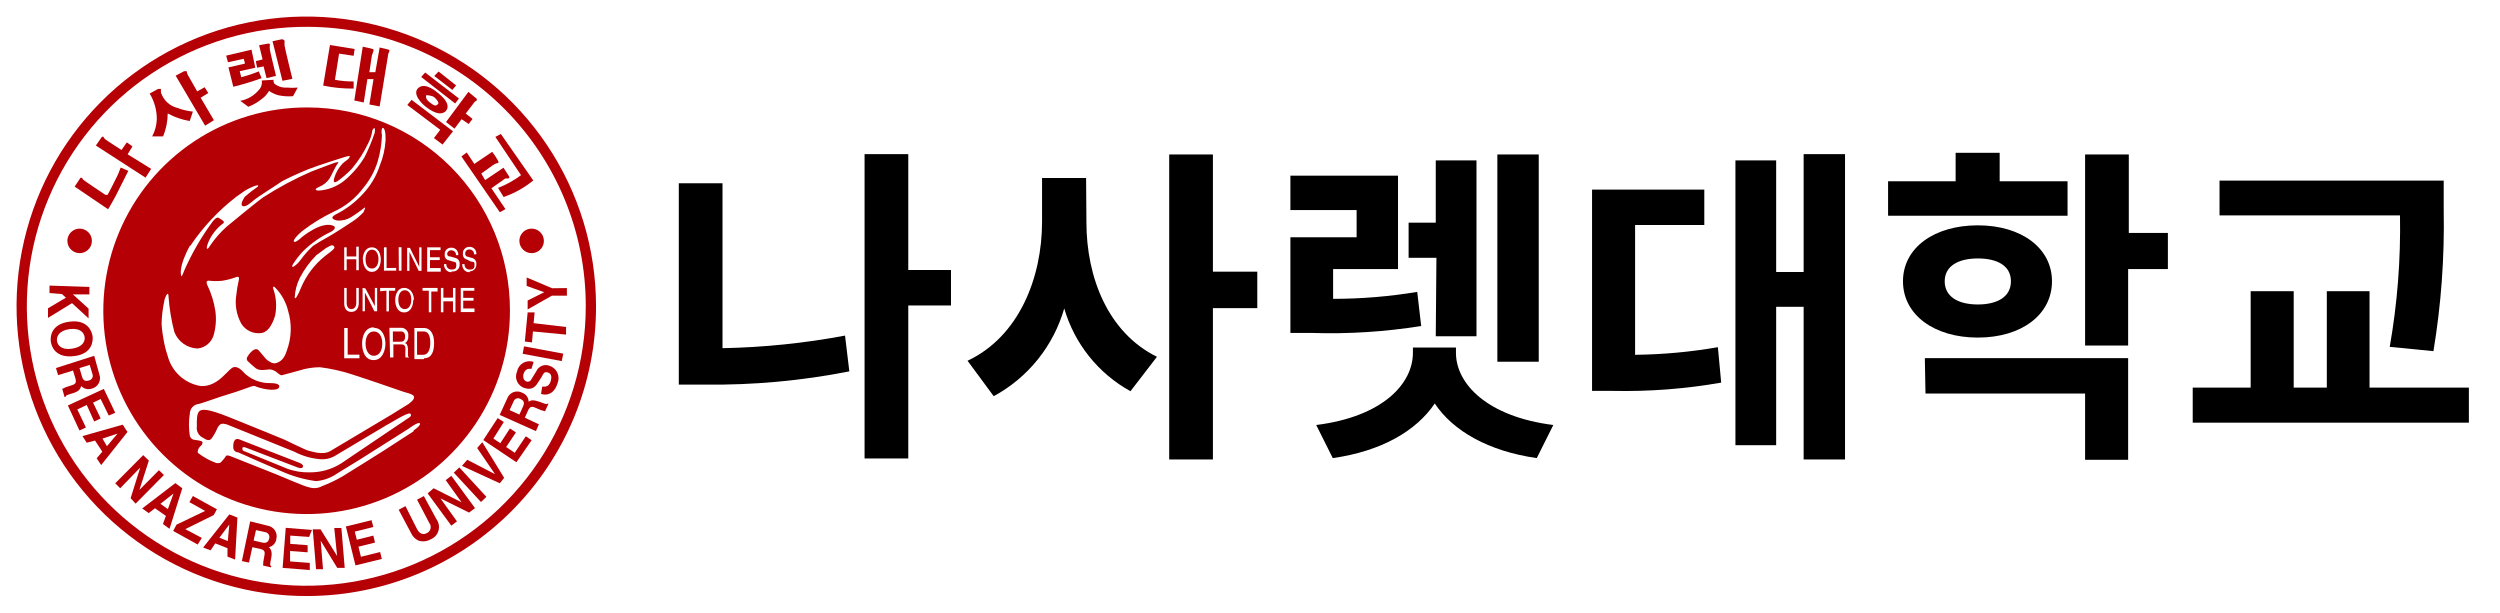 <svg width="151" height="37" viewBox="0 0 151 37" fill="none" xmlns="http://www.w3.org/2000/svg">
<path d="M18.59 6.49C16.157 6.476 13.774 7.185 11.745 8.528C9.715 9.871 8.13 11.786 7.191 14.031C6.252 16.276 6.001 18.749 6.47 21.137C6.94 23.525 8.108 25.719 9.826 27.442C11.545 29.165 13.736 30.338 16.123 30.813C18.51 31.288 20.984 31.044 23.231 30.11C25.478 29.177 27.397 27.596 28.745 25.57C30.093 23.544 30.808 21.163 30.8 18.73C30.803 15.488 29.518 12.378 27.229 10.082C24.939 7.787 21.832 6.495 18.59 6.49ZM24.59 14.97H24.76L25.32 16.11V14.94H25.46V16.36H25.29L24.73 15.22V16.36H24.59V14.97ZM24.96 18.13C24.96 18.43 24.83 18.87 24.41 18.87C23.99 18.87 23.87 18.43 23.87 18.13C23.87 17.83 23.99 17.39 24.41 17.39C24.83 17.39 25 17.79 25 18.1L24.96 18.13ZM22.96 17.59V17.39H23.87V17.56H23.49V18.81H23.34V17.56L22.96 17.59ZM22.07 17.42L22.64 18.49V17.39H22.78V18.8H22.61L22.04 17.67V18.8H21.9V17.39L22.07 17.42ZM21.91 15.68C21.91 15.38 22.04 14.94 22.46 14.94C22.88 14.94 23 15.38 23 15.68C23 15.98 22.87 16.42 22.46 16.42C22.05 16.42 21.92 15.95 21.92 15.65L21.91 15.68ZM22.57 19.8C23.11 19.8 23.28 20.36 23.28 20.75C23.28 21.14 23.11 21.75 22.57 21.75C22.03 21.75 21.87 21.19 21.87 20.75C21.87 20.31 22.05 19.77 22.58 19.77L22.57 19.8ZM23.52 19.8H24.19C24.255 19.793 24.321 19.801 24.383 19.824C24.444 19.846 24.5 19.883 24.545 19.93C24.59 19.977 24.624 20.034 24.644 20.096C24.664 20.159 24.669 20.225 24.66 20.29C24.671 20.374 24.658 20.46 24.622 20.538C24.587 20.616 24.531 20.682 24.46 20.73C24.54 20.73 24.63 20.82 24.64 21.07V21.4C24.64 21.5 24.64 21.54 24.71 21.59H24.49C24.477 21.437 24.477 21.283 24.49 21.13C24.49 20.98 24.49 20.8 24.23 20.8H23.76V21.59H23.56L23.52 19.8ZM24.08 14.93H24.25V16.35H24.09L24.08 14.93ZM23.93 16.18V16.35H23.19V14.94H23.35V16.19L23.93 16.18ZM23.11 7.72C23.22 7.72 23.3 7.95 23.29 8.46C23.259 8.989 23.141 9.509 22.94 10C22.733 10.629 22.392 11.206 21.94 11.69C21.476 12.205 20.92 12.629 20.3 12.94C19.88 13.16 20.13 13.27 20.38 13.32C20.668 13.34 20.954 13.27 21.2 13.12C21.48 12.945 21.751 12.755 22.01 12.55C22.12 12.48 22.01 12.67 21.96 12.81C21.762 13.028 21.537 13.22 21.29 13.38C21.14 13.49 20 14.22 19.8 14.32C19.6 14.42 19.07 14.74 18.91 14.85C18.634 15.105 18.383 15.386 18.16 15.69C18.049 15.853 17.906 15.992 17.74 16.1C17.61 16.16 17.62 16.05 17.74 15.89C17.903 15.641 18.087 15.407 18.29 15.19C18.79 14.694 19.372 14.288 20.01 13.99C20.35 13.8 20.18 13.66 20.18 13.66C19.46 13.28 18.18 14.36 18.18 14.37C18.18 14.38 17.81 14.7 17.75 14.59C17.69 14.48 18.06 14.11 18.25 13.96C18.834 13.508 19.465 13.12 20.13 12.8C20.856 12.475 21.486 11.969 21.96 11.33C22.336 10.875 22.621 10.352 22.8 9.79C22.961 9.261 23.052 8.713 23.07 8.16C23.04 8.09 23.02 7.74 23.12 7.73L23.11 7.72ZM21.52 15.49V14.9H21.67V16.32H21.52V15.66H20.94V16.32H20.79V14.94H20.94V15.49H21.52ZM20.79 17.39H20.94V18.28C20.94 18.59 21.09 18.67 21.22 18.67C21.35 18.67 21.52 18.59 21.52 18.28V17.39H21.67V18.31C21.67 18.6 21.52 18.84 21.22 18.84C20.92 18.84 20.79 18.6 20.79 18.33V17.39ZM20.79 19.81H21V21.42H21.71V21.64H20.79V19.81ZM19.6 15.49C18.985 15.99 18.502 16.631 18.19 17.36C18.02 17.8 17.81 18.17 17.8 17.95C17.824 17.55 17.926 17.16 18.1 16.8C18.363 16.293 18.7 15.827 19.1 15.42L19.71 14.97C19.76 14.97 20.05 14.73 20.15 14.85C20.25 14.97 20.27 14.99 19.6 15.49ZM11.48 14.87C12.248 13.724 13.197 12.711 14.29 11.87L14.76 11.54C14.976 11.402 15.208 11.292 15.45 11.21C15.71 11.15 15.55 11.29 15.55 11.29C15.281 11.473 15.024 11.674 14.78 11.89C14.57 12.22 14.52 12.44 14.71 12.46C14.9 12.48 15.2 12.2 15.41 12.03C15.62 11.86 16.69 11.19 16.91 11.03C17.13 10.87 18.01 10.47 18.6 10.23C19.19 9.99 20.8 9.49 20.8 9.49C21.29 9.34 21.1 9.49 21.07 9.56C21.04 9.63 20.87 9.71 20.68 9.89C20.445 10.142 20.274 10.448 20.18 10.78C20.11 11.07 20.24 11.03 20.39 10.94C20.704 10.715 20.995 10.461 21.26 10.18C21.662 9.703 21.998 9.175 22.26 8.61C22.379 8.378 22.457 8.128 22.49 7.87C22.63 7.61 22.68 7.77 22.63 8.03C22.462 8.53 22.258 9.018 22.02 9.49C21.686 10.042 21.26 10.532 20.76 10.94C20.331 11.273 19.812 11.472 19.27 11.51C18.92 11.51 19.09 11.36 19.27 11.29C19.524 11.188 19.744 11.014 19.9 10.79C20.03 10.58 20.25 10.06 20.41 9.86C20.57 9.66 19.98 9.92 18.81 10.36C17.792 10.802 16.812 11.327 15.88 11.93C15.71 12.04 13.99 13.43 13.68 13.7C13.301 14.041 12.965 14.427 12.68 14.85C12.52 15.13 12.39 15.11 12.59 14.61C12.785 14.166 13.092 13.78 13.48 13.49C13.63 13.38 13.36 13.26 13.21 13.16C13.06 13.06 12.8 13.44 12.8 13.44C12.137 14.35 11.573 15.329 11.12 16.36C10.94 16.86 10.94 16.63 10.94 16.63C10.94 16.63 10.75 16.15 11.48 14.82V14.87ZM24.98 26.05C24.98 26.05 23.29 27.15 23.19 27.21C23.09 27.27 20.89 28.66 20.68 28.78C20.288 29.003 19.881 29.197 19.46 29.36C19.339 29.426 19.205 29.466 19.067 29.479C18.93 29.491 18.791 29.474 18.66 29.43C18.49 29.43 16.97 28.76 16.66 28.64L13.89 27.54C13.69 27.47 13.65 27.54 13.65 27.54C13.584 27.647 13.507 27.748 13.42 27.84C13.31 27.95 13.31 27.99 13.07 27.97C12.671 27.825 12.296 27.619 11.96 27.36C11.91 27.29 11.96 27.09 12.09 26.97C12.22 26.85 12.23 26.81 12.23 26.71C12.23 26.61 11.85 26.59 11.71 26.56C11.57 26.53 11.56 26.48 11.47 26.36C11.393 25.89 11.393 25.41 11.47 24.94C11.481 24.803 11.538 24.675 11.633 24.577C11.728 24.478 11.854 24.416 11.99 24.4C12.09 24.4 13.28 23.96 13.77 23.82C14.26 23.68 15.1 23.37 15.1 23.37C15.34 23.28 15.37 23.3 15.52 23.37C15.788 23.463 16.067 23.52 16.35 23.54C16.57 23.54 16.87 23.54 16.87 23.33C16.87 23.12 16.31 23.14 16.31 23.14C15.811 23.148 15.324 22.986 14.93 22.68C14.73 22.56 14.51 22.14 14.15 22.17C13.79 22.2 13.27 23.35 12.15 23.32C11.707 23.254 11.29 23.068 10.944 22.783C10.599 22.497 10.338 22.123 10.19 21.7C9.952 21.012 9.808 20.296 9.76 19.57C9.768 19.109 9.822 18.65 9.92 18.2C9.92 18.1 10.05 17.76 10.12 17.75C10.19 17.74 10.18 17.93 10.18 17.93C10.232 18.646 10.349 19.355 10.53 20.05C10.64 20.337 10.833 20.585 11.084 20.763C11.335 20.941 11.633 21.041 11.94 21.05C12.154 21.026 12.357 20.942 12.525 20.807C12.693 20.673 12.82 20.493 12.89 20.29C13.036 19.807 13.077 19.299 13.01 18.8C12.925 18.241 12.757 17.698 12.51 17.19C12.41 16.94 12.57 16.94 12.68 16.96C12.923 16.984 13.167 16.984 13.41 16.96C13.69 16.917 13.964 16.847 14.23 16.75C14.43 16.66 14.47 16.75 14.41 16.99C14.349 17.247 14.306 17.507 14.28 17.77C14.171 18.383 14.277 19.016 14.58 19.56C14.711 19.765 14.899 19.926 15.122 20.024C15.344 20.122 15.591 20.152 15.83 20.11C16.13 20.04 16.42 19.73 16.62 19.05C16.728 18.498 16.683 17.928 16.49 17.4C16.49 17.27 16.57 17.3 16.65 17.4C17.017 17.782 17.275 18.255 17.4 18.77C17.637 19.553 17.613 20.392 17.33 21.16C17.17 21.7 16.91 21.86 16.68 21.93C16.45 22 16.27 21.82 16.18 21.78C16.09 21.74 15.75 21.29 15.62 21.16C15.49 21.03 15.36 21.11 15.28 21.16C15.146 21.264 15.034 21.393 14.95 21.54C14.921 21.577 14.905 21.623 14.905 21.67C14.905 21.717 14.921 21.763 14.95 21.8C15.111 21.96 15.281 22.11 15.46 22.25C15.7 22.43 16.12 22.31 16.3 22.31C16.482 22.329 16.651 22.411 16.78 22.54C16.94 22.66 16.98 22.68 17.04 22.66L18.04 22.39C18.453 22.254 18.885 22.183 19.32 22.18C19.955 22.259 20.581 22.396 21.19 22.59C21.5 22.68 24.19 23.59 24.33 23.65C24.47 23.71 25 23.79 25.01 23.98C25.02 24.17 24.73 24.35 24.68 24.4L23.63 25.05L19.99 27.22C19.5 27.55 18.72 27.22 18.63 27.22C18.54 27.22 17.19 26.56 17.19 26.56C17.19 26.56 15.06 25.68 13.8 25.18C12.54 24.68 12.21 24.7 12.05 24.83C11.89 24.96 11.88 25.33 11.89 25.75C11.867 25.893 11.894 26.04 11.964 26.167C12.035 26.294 12.146 26.393 12.28 26.45C12.61 26.68 12.7 26.55 12.77 26.5C12.914 26.301 13.035 26.086 13.13 25.86C13.29 25.56 13.41 25.56 13.69 25.63L17.77 27.28C18.272 27.544 18.824 27.701 19.39 27.74C19.668 27.753 19.945 27.691 20.19 27.56L23.39 25.65C23.44 25.65 24.66 24.85 24.79 24.99C24.92 25.13 24.65 25.26 24.65 25.26L20.59 28C20.018 28.357 19.355 28.541 18.68 28.53C18.245 28.539 17.812 28.471 17.4 28.33L14.78 27.26C14.66 27.26 14.61 27.12 14.65 27.04C14.69 26.96 14.86 27.04 14.86 27.04L17.86 28.19C18.02 28.26 18.25 28.34 18.3 28.19C18.35 28.04 18.05 27.94 18.05 27.94C18.05 27.94 14.74 26.66 14.46 26.54C14.18 26.42 14.07 26.7 14.09 27.01C14.087 27.049 14.093 27.089 14.106 27.127C14.12 27.164 14.14 27.199 14.168 27.228C14.195 27.257 14.228 27.28 14.264 27.296C14.301 27.312 14.34 27.32 14.38 27.32C14.38 27.32 16.8 28.39 16.99 28.46C17.657 28.76 18.365 28.962 19.09 29.06C19.534 29.022 19.962 28.871 20.33 28.62L21.76 27.74L24.64 25.92C24.64 25.92 25.28 25.44 25.36 25.57C25.44 25.7 24.98 26 24.98 26V26.05ZM25.61 21.69H25.03V19.81H25.61C25.99 19.81 26.22 20.17 26.22 20.7C26.22 21.23 26.08 21.64 25.61 21.64V21.69ZM26.43 17.61H26.05V18.86H25.9V17.56H25.52V17.39H26.43V17.61ZM26.62 16.41H25.8V14.94H26.61V15.11H25.97V15.54H26.56V15.71H25.97V16.19H26.62V16.41ZM27.51 18.86H27.36V18.2H26.78V18.86H26.63V17.39H26.78V17.98H27.36V17.39H27.51V18.86ZM27.28 16.44C27.216 16.446 27.152 16.437 27.093 16.412C27.033 16.388 26.981 16.349 26.94 16.3C26.897 16.253 26.864 16.198 26.843 16.137C26.823 16.077 26.815 16.013 26.82 15.95H26.96C26.956 15.992 26.961 16.036 26.974 16.076C26.988 16.117 27.011 16.154 27.04 16.185C27.069 16.217 27.105 16.241 27.145 16.258C27.184 16.274 27.227 16.281 27.27 16.28C27.38 16.28 27.56 16.28 27.56 16.04C27.56 15.8 27.51 15.84 27.33 15.79L27.1 15.72C27.026 15.705 26.96 15.663 26.915 15.602C26.871 15.541 26.851 15.465 26.86 15.39C26.853 15.336 26.857 15.281 26.873 15.229C26.889 15.177 26.916 15.129 26.952 15.088C26.988 15.047 27.032 15.015 27.082 14.993C27.132 14.97 27.186 14.959 27.24 14.96C27.3 14.955 27.36 14.964 27.416 14.985C27.472 15.006 27.523 15.039 27.565 15.082C27.607 15.125 27.639 15.176 27.659 15.233C27.679 15.29 27.686 15.35 27.68 15.41H27.54C27.543 15.372 27.538 15.334 27.525 15.298C27.512 15.262 27.491 15.229 27.465 15.202C27.439 15.175 27.407 15.153 27.371 15.139C27.336 15.125 27.298 15.118 27.26 15.12C27.227 15.117 27.193 15.121 27.161 15.133C27.129 15.144 27.1 15.162 27.076 15.186C27.053 15.21 27.034 15.239 27.023 15.271C27.011 15.302 27.007 15.336 27.01 15.37C27.02 15.409 27.043 15.443 27.077 15.465C27.11 15.487 27.151 15.496 27.19 15.49L27.51 15.58C27.589 15.601 27.658 15.65 27.704 15.718C27.75 15.786 27.77 15.868 27.76 15.95C27.768 16.013 27.76 16.077 27.738 16.137C27.716 16.197 27.68 16.25 27.633 16.293C27.586 16.336 27.53 16.368 27.468 16.384C27.407 16.401 27.342 16.403 27.28 16.39V16.44ZM28.66 18.85H27.83V17.39H28.65V17.56H27.98V17.99H28.6V18.16H27.98V18.63H28.66V18.85ZM28.37 16.44C28.306 16.446 28.242 16.437 28.183 16.412C28.123 16.388 28.071 16.349 28.03 16.3C27.949 16.202 27.91 16.076 27.92 15.95H28.06C28.054 15.993 28.058 16.037 28.071 16.078C28.084 16.12 28.106 16.157 28.136 16.189C28.166 16.221 28.202 16.245 28.243 16.261C28.283 16.277 28.327 16.283 28.37 16.28C28.48 16.28 28.66 16.28 28.66 16.04C28.66 15.8 28.66 15.84 28.42 15.79L28.19 15.67C28.118 15.653 28.054 15.61 28.012 15.549C27.969 15.488 27.951 15.414 27.96 15.34C27.953 15.286 27.957 15.231 27.973 15.179C27.989 15.127 28.016 15.079 28.052 15.038C28.088 14.997 28.132 14.965 28.182 14.943C28.232 14.921 28.286 14.909 28.34 14.91C28.399 14.905 28.459 14.913 28.515 14.934C28.571 14.956 28.621 14.989 28.663 15.032C28.704 15.075 28.735 15.127 28.753 15.184C28.772 15.24 28.778 15.301 28.77 15.36H28.63C28.633 15.323 28.628 15.285 28.616 15.25C28.603 15.215 28.584 15.183 28.558 15.156C28.533 15.129 28.502 15.107 28.468 15.092C28.434 15.077 28.397 15.07 28.36 15.07C28.326 15.065 28.291 15.068 28.258 15.079C28.225 15.09 28.195 15.108 28.17 15.132C28.145 15.156 28.125 15.185 28.113 15.218C28.101 15.25 28.097 15.285 28.1 15.32C28.096 15.354 28.103 15.388 28.119 15.419C28.135 15.449 28.16 15.474 28.19 15.49L28.51 15.58C28.591 15.599 28.663 15.647 28.71 15.715C28.758 15.784 28.78 15.867 28.77 15.95C28.776 16.006 28.77 16.062 28.752 16.115C28.734 16.168 28.706 16.217 28.668 16.259C28.63 16.3 28.584 16.333 28.533 16.356C28.482 16.378 28.426 16.39 28.37 16.39V16.44Z" fill="#B50005"/>
<path d="M18.59 36C15.126 36.018 11.734 35.007 8.844 33.095C5.955 31.183 3.698 28.457 2.359 25.262C1.02 22.066 0.66 18.545 1.325 15.145C1.989 11.745 3.647 8.618 6.09 6.161C8.533 3.704 11.65 2.028 15.047 1.344C18.443 0.66 21.966 1 25.169 2.321C28.372 3.641 31.111 5.882 33.039 8.761C34.968 11.639 35.998 15.025 36 18.49C36.011 23.12 34.183 27.564 30.919 30.848C27.654 34.131 23.22 35.984 18.59 36ZM18.59 1.62C15.247 1.602 11.975 2.577 9.187 4.421C6.399 6.266 4.221 8.896 2.93 11.98C1.639 15.063 1.292 18.46 1.934 21.741C2.576 25.022 4.178 28.038 6.536 30.407C8.894 32.776 11.902 34.392 15.18 35.05C18.457 35.707 21.856 35.377 24.946 34.1C28.035 32.824 30.676 30.659 32.534 27.88C34.391 25.101 35.382 21.833 35.38 18.49C35.385 14.028 33.621 9.746 30.473 6.583C27.326 3.421 23.052 1.636 18.59 1.62Z" fill="#B50005"/>
<path d="M24.47 20.33C24.47 20.05 24.31 20.02 24.22 20.02H23.73V20.64H24.19C24.32 20.64 24.47 20.6 24.47 20.33Z" fill="#B50005"/>
<path d="M22.58 21.49C22.9 21.49 23.09 21.18 23.09 20.75C23.09 20.32 22.9 20.02 22.58 20.02C22.26 20.02 22.08 20.33 22.08 20.75C22.08 21.17 22.27 21.49 22.58 21.49Z" fill="#B50005"/>
<path d="M25.59 20.02H25.19V21.43H25.57C25.82 21.43 25.99 21.17 25.99 20.71C25.99 20.25 25.85 20.02 25.59 20.02Z" fill="#B50005"/>
<path d="M22.47 16.22C22.71 16.22 22.86 15.98 22.86 15.65C22.86 15.32 22.71 15.08 22.47 15.08C22.23 15.08 22.08 15.32 22.08 15.65C22.08 15.98 22.19 16.22 22.47 16.22Z" fill="#B50005"/>
<path d="M24.45 18.67C24.7 18.67 24.84 18.43 24.84 18.1C24.84 17.77 24.7 17.53 24.45 17.53C24.2 17.53 24.06 17.77 24.06 18.1C24.06 18.43 24.19 18.67 24.45 18.67Z" fill="#B50005"/>
<path d="M4.51 11.27L4.86 10.74H4.96C4.974 10.785 4.998 10.826 5.03 10.86C5.09 10.92 6.37 11.77 6.37 11.77C6.37 11.77 6.46 11.77 6.49 11.77C6.52 11.77 7.08 10.64 7.13 10.53L7.29 10.12L7.75 10.32C7.75 10.32 7.06 11.68 6.99 11.83C6.92 11.98 6.53 12.64 6.53 12.64L4.51 11.27Z" fill="#B50005"/>
<path d="M5.79 8.79L8.79 10.73L9.13 10.2L7.71 9.32L8 8.84L7.66 8.6L7.34 9.06C7.34 9.06 6.4 8.46 6.34 8.4C6.28 8.34 6.25 8.24 6.22 8.25C6.196 8.253 6.174 8.262 6.155 8.276C6.135 8.29 6.12 8.308 6.11 8.33L5.79 8.79Z" fill="#B50005"/>
<path d="M9.04 5.65L9.55 5.37C9.55 5.37 9.71 5.37 9.72 5.37C9.716 5.44 9.716 5.51 9.72 5.58C9.791 5.81 9.921 6.017 10.096 6.182C10.271 6.347 10.486 6.463 10.72 6.52C11.019 6.635 11.332 6.709 11.65 6.74L11.46 7.31C10.994 7.233 10.544 7.078 10.13 6.85C10.128 7.327 10.033 7.799 9.85 8.24H9.19C9.356 7.931 9.451 7.59 9.47 7.24C9.481 6.68 9.332 6.128 9.04 5.65Z" fill="#B50005"/>
<path d="M10.61 4.57L11.12 4.3H11.28C11.283 4.377 11.304 4.452 11.34 4.52L11.91 5.52L12.36 5.27L12.58 5.62L12.12 5.9L12.92 7.26L12.39 7.59L10.61 4.57Z" fill="#B50005"/>
<path d="M16.46 2.49L17.03 2.37C17.03 2.37 17.19 2.39 17.19 2.49C17.18 2.579 17.18 2.67 17.19 2.76C17.19 2.86 17.66 4.76 17.66 4.76L17.06 4.88L16.46 2.49Z" fill="#B50005"/>
<path d="M13.66 3.36L15.19 3L15.42 4.09L14.48 4.3L14.57 4.66C14.932 4.57 15.286 4.453 15.63 4.31L15.8 4.72C15.241 4.926 14.67 5.1 14.09 5.24L13.8 4.07L14.8 3.84L14.72 3.55L13.77 3.76L13.66 3.36Z" fill="#B50005"/>
<path d="M15.45 3.69L15.86 3.59L15.65 2.73L16.21 2.63C16.21 2.63 16.31 2.63 16.3 2.71C16.286 2.806 16.286 2.904 16.3 3C16.3 3.07 16.67 4.58 16.67 4.58L16.1 4.72L15.92 4.01L15.53 4.09L15.45 3.69Z" fill="#B50005"/>
<path d="M15.81 4.86C15.828 4.966 15.82 5.075 15.787 5.178C15.754 5.281 15.697 5.374 15.62 5.45C15.335 5.785 14.943 6.011 14.51 6.09L15 6.45C15.292 6.334 15.565 6.175 15.81 5.98C15.99 5.85 16.14 5.683 16.25 5.49C16.418 5.607 16.604 5.694 16.8 5.75C17.095 5.815 17.399 5.835 17.7 5.81L17.98 5.29C17.764 5.311 17.546 5.311 17.33 5.29C17.06 5.309 16.793 5.227 16.58 5.06C16.58 5.06 16.51 5 16.52 4.82L15.81 4.86Z" fill="#B50005"/>
<path d="M19.93 2.72L19.52 5.17C20.125 5.297 20.742 5.357 21.36 5.35V4.92C20.981 4.924 20.602 4.891 20.23 4.82L20.48 3.24L21.36 3.37L21.42 2.96L19.93 2.72Z" fill="#B50005"/>
<path d="M21.91 2.82L21.4 6.07L21.97 6.19L22.19 4.78H22.56L22.31 6.31L22.93 6.43C22.93 6.43 23.43 3.38 23.44 3.33C23.443 3.265 23.464 3.203 23.5 3.15C23.5 3.15 23.55 3.04 23.5 3.01C23.45 2.98 22.93 2.87 22.93 2.87L22.67 4.36H22.31L22.46 3.36L22.54 3.13C22.54 3.13 22.59 3 22.54 2.97C22.49 2.94 21.91 2.82 21.91 2.82Z" fill="#B50005"/>
<path d="M26.43 5.6C26.43 5.6 25.71 4.94 25.28 5.3C24.85 5.66 25.52 6.3 25.7 6.43C25.7 6.43 26.45 7.09 26.88 6.75C26.88 6.75 27.44 6.38 26.43 5.6ZM26.43 6.31C26.31 6.4 26.26 6.42 25.95 6.18C25.64 5.94 25.75 5.75 25.75 5.75C25.75 5.75 26.1 5.75 26.25 5.89C26.4 6.03 26.56 6.23 26.43 6.31Z" fill="#B50005"/>
<path d="M26.49 4.32L26.23 4.59L27.32 5.43L27.55 5.16L26.49 4.32Z" fill="#B50005"/>
<path d="M25.68 4.38L25.44 4.65L27.49 6.25L27.72 5.95L25.68 4.38Z" fill="#B50005"/>
<path d="M28.29 5.55L26.94 7.37L27.45 7.77L27.88 7.2L28.31 7.49L28.54 7.18L28.13 6.86L28.67 6.15L28.8 6.06C28.8 6.06 28.8 6.06 28.8 5.97L28.29 5.55Z" fill="#B50005"/>
<path d="M24.86 6.03L24.6 6.34L26.59 7.84L26.21 8.34L26.73 8.73L27.36 7.93L24.86 6.03Z" fill="#B50005"/>
<path d="M30.25 8.09L29.92 8.27L31.47 10.58C31.044 10.899 30.577 11.158 30.08 11.35L30.42 11.9C31.071 11.674 31.676 11.335 32.21 10.9L30.25 8.09Z" fill="#B50005"/>
<path d="M29.73 9.17L28.65 9.9L28.19 9.21L27.87 9.45L30.19 12.82L30.53 12.63L29.68 11.37L30.52 10.78H30.69C30.706 10.779 30.722 10.774 30.735 10.764C30.747 10.755 30.757 10.742 30.763 10.727C30.768 10.712 30.769 10.695 30.765 10.68C30.761 10.664 30.752 10.65 30.74 10.64L30.41 10.13L29.3 10.88L29.07 10.48L29.78 9.97C29.848 9.923 29.922 9.886 30 9.86C30.07 9.86 30.17 9.86 30.06 9.67C29.963 9.495 29.852 9.328 29.73 9.17Z" fill="#B50005"/>
<path d="M32.11 15.29C32.257 15.29 32.4 15.246 32.521 15.165C32.643 15.084 32.738 14.968 32.794 14.833C32.85 14.698 32.864 14.549 32.836 14.405C32.807 14.262 32.737 14.13 32.633 14.027C32.53 13.923 32.398 13.853 32.255 13.824C32.111 13.796 31.962 13.81 31.827 13.866C31.692 13.922 31.576 14.017 31.495 14.139C31.413 14.26 31.37 14.403 31.37 14.55C31.37 14.746 31.448 14.934 31.587 15.073C31.726 15.212 31.914 15.29 32.11 15.29Z" fill="#B50005"/>
<path d="M4.81 15.29C4.956 15.29 5.099 15.246 5.221 15.165C5.343 15.084 5.438 14.968 5.494 14.833C5.55 14.698 5.564 14.549 5.536 14.405C5.507 14.262 5.437 14.13 5.333 14.027C5.23 13.923 5.098 13.853 4.954 13.824C4.811 13.796 4.662 13.81 4.527 13.866C4.392 13.922 4.276 14.017 4.195 14.139C4.113 14.26 4.07 14.403 4.07 14.55C4.07 14.746 4.148 14.934 4.287 15.073C4.426 15.212 4.614 15.29 4.81 15.29Z" fill="#B50005"/>
<path d="M2.99 17.7V17.25L5.4 17.33V17.78H4.4L5.35 18.64V19.23L4.35 18.31L2.9 19.2V18.62L3.98 17.98L3.74 17.76L2.99 17.7Z" fill="#B50005"/>
<path d="M4.19 19.88C4.86 19.79 5.07 20.11 5.11 20.35C5.15 20.59 5.02 20.96 4.35 21.06C3.68 21.16 3.47 20.83 3.44 20.58C3.41 20.33 3.56 19.97 4.19 19.88ZM4.19 19.43C3.07 19.58 3.03 20.35 3.07 20.64C3.11 20.93 3.35 21.64 4.47 21.51C5.59 21.38 5.63 20.58 5.59 20.3C5.55 20.02 5.29 19.28 4.19 19.43Z" fill="#B50005"/>
<path d="M4.8 22.23L5.42 22.04L5.58 22.58C5.597 22.619 5.605 22.663 5.604 22.706C5.602 22.749 5.591 22.792 5.571 22.83C5.551 22.868 5.522 22.902 5.487 22.928C5.453 22.954 5.413 22.971 5.37 22.98C5.14 23.05 5.02 22.98 4.95 22.74L4.8 22.23ZM3.38 22.23L3.51 22.66L4.41 22.38L4.55 22.84C4.64 23.16 4.55 23.21 4.21 23.31C4.052 23.349 3.901 23.409 3.76 23.49L3.9 23.98H3.96C3.96 23.88 4.06 23.85 4.4 23.75C4.74 23.65 4.87 23.5 4.9 23.31C4.98 23.398 5.085 23.46 5.201 23.489C5.316 23.517 5.438 23.511 5.55 23.47C5.639 23.448 5.722 23.407 5.794 23.35C5.866 23.293 5.925 23.222 5.968 23.141C6.01 23.059 6.035 22.97 6.041 22.879C6.046 22.787 6.032 22.695 6 22.61L5.69 21.49L3.38 22.23Z" fill="#B50005"/>
<path d="M6.57 25.1L6.08 24.1L5.62 24.32L6.08 25.27L5.69 25.46L5.24 24.46L4.67 24.73L5.19 25.82L4.8 26L4.1 24.49L6.27 23.49L6.96 24.93L6.57 25.1Z" fill="#B50005"/>
<path d="M7.1 26.19L6.46 26.95L6.19 26.49L7.1 26.19ZM5.74 26.61L6.18 27.28L5.84 27.68L6.11 28.09L7.7 26.09L7.41 25.65L4.98 26.34L5.24 26.74L5.74 26.61Z" fill="#B50005"/>
<path d="M9.6 28.4L9.9 28.69L8.19 30.42L7.89 30.09L8.47 28.24L7.26 29.49L6.96 29.19L8.65 27.49L8.99 27.82L8.42 29.59L9.6 28.4Z" fill="#B50005"/>
<path d="M10.48 29.81L10.14 30.75L9.69 30.43L10.48 29.81ZM9.36 30.7L10.02 31.16L9.84 31.65L10.24 31.94L11.01 29.49L10.59 29.18L8.59 30.71L8.98 30.99L9.36 30.7Z" fill="#B50005"/>
<path d="M11.94 32.89L10.46 32.07L10.66 31.69L12.39 30.86L11.44 30.33L11.65 29.96L13.1 30.76L12.91 31.11L11.19 31.96L12.19 32.49L11.94 32.89Z" fill="#B50005"/>
<path d="M13.85 31.68L13.76 32.68L13.25 32.48L13.85 31.68ZM13 32.82L13.74 33.11V33.62L14.2 33.8L14.34 31.26L13.85 31.07L12.27 33.07L12.72 33.24L13 32.82Z" fill="#B50005"/>
<path d="M15.32 32.65L15.46 32.02L16.01 32.14C16.053 32.145 16.094 32.16 16.131 32.183C16.167 32.206 16.199 32.236 16.222 32.272C16.246 32.309 16.262 32.349 16.268 32.392C16.275 32.435 16.272 32.478 16.26 32.52C16.21 32.75 16.07 32.82 15.84 32.77L15.32 32.65ZM14.61 33.89L15.04 33.98L15.24 33.05L15.7 33.15C16.02 33.22 16.02 33.35 15.95 33.67C15.913 33.831 15.893 33.995 15.89 34.16L16.38 34.27V34.2C16.29 34.14 16.31 34.06 16.38 33.71C16.45 33.36 16.38 33.18 16.24 33.05C16.356 33.024 16.462 32.963 16.542 32.876C16.623 32.788 16.674 32.678 16.69 32.56C16.714 32.471 16.718 32.379 16.704 32.289C16.689 32.199 16.656 32.113 16.606 32.036C16.556 31.96 16.49 31.895 16.414 31.846C16.337 31.796 16.25 31.764 16.16 31.75L15.11 31.49L14.61 33.89Z" fill="#B50005"/>
<path d="M18.67 32.43L17.53 32.35V32.85L18.58 32.93V33.36L17.52 33.28V33.91L18.71 34V34.43L17.07 34.3L17.26 31.88L18.84 32.01L18.67 32.43Z" fill="#B50005"/>
<path d="M20.19 31.89H20.62L20.82 34.3H20.37L19.37 32.66L19.51 34.38H19.09L18.89 31.97H19.36L20.36 33.58L20.19 31.89Z" fill="#B50005"/>
<path d="M22.55 31.83L21.43 32.11L21.55 32.6L22.55 32.35L22.65 32.77L21.65 33.02L21.8 33.63L22.96 33.34L23.06 33.76L21.47 34.15L20.89 31.8L22.44 31.42L22.55 31.83Z" fill="#B50005"/>
<path d="M26.36 31.36C26.433 31.459 26.482 31.574 26.503 31.695C26.524 31.816 26.517 31.941 26.482 32.059C26.447 32.177 26.386 32.285 26.302 32.376C26.218 32.466 26.115 32.536 26 32.58C25.887 32.645 25.762 32.685 25.632 32.695C25.502 32.705 25.372 32.687 25.25 32.64C25.063 32.546 24.915 32.391 24.83 32.2L24.08 30.79L24.49 30.57L25.19 31.96C25.35 32.26 25.57 32.31 25.76 32.21C25.818 32.187 25.87 32.151 25.912 32.105C25.954 32.059 25.985 32.003 26.001 31.943C26.018 31.882 26.02 31.819 26.008 31.758C25.995 31.697 25.969 31.639 25.93 31.59L25.19 30.18L25.6 29.96L26.36 31.36Z" fill="#B50005"/>
<path d="M26.92 29L27.26 28.74L28.69 30.69L28.33 30.96L26.6 30.1L27.6 31.49L27.26 31.75L25.83 29.8L26.19 29.49L27.88 30.34L26.92 29Z" fill="#B50005"/>
<path d="M29.38 30.01L29.05 30.32L27.41 28.55L27.74 28.23L29.38 30.01Z" fill="#B50005"/>
<path d="M28.82 27.06L29.13 26.71L30.45 28.86L30.19 29.19L27.9 28.14L28.22 27.77L29.9 28.64L28.82 27.06Z" fill="#B50005"/>
<path d="M30.43 25.49L29.8 26.49L30.22 26.77L30.8 25.88L31.16 26.12L30.57 27L31.09 27.35L31.76 26.35L32.11 26.59L31.19 27.92L29.19 26.58L30.06 25.25L30.43 25.49Z" fill="#B50005"/>
<path d="M31.37 25.04L30.78 24.77L31.02 24.25C31.033 24.209 31.055 24.171 31.085 24.14C31.115 24.109 31.152 24.085 31.193 24.071C31.233 24.056 31.277 24.051 31.32 24.056C31.363 24.061 31.404 24.076 31.44 24.1C31.66 24.2 31.69 24.34 31.59 24.56L31.37 25.04ZM32.37 26.04L32.55 25.63L31.7 25.23L31.89 24.8C32.03 24.5 32.16 24.54 32.46 24.68C32.605 24.754 32.76 24.808 32.92 24.84L33.13 24.38H33.07C32.99 24.45 32.92 24.38 32.59 24.27C32.26 24.16 32.08 24.14 31.93 24.27C31.929 24.149 31.891 24.032 31.821 23.934C31.752 23.835 31.654 23.761 31.54 23.72C31.46 23.677 31.371 23.652 31.28 23.646C31.189 23.64 31.098 23.654 31.013 23.686C30.928 23.718 30.851 23.768 30.786 23.833C30.722 23.897 30.672 23.974 30.64 24.06L30.18 25.06L32.37 26.04Z" fill="#B50005"/>
<path d="M32.75 23.35C32.88 23.35 33.14 23.41 33.26 23.03C33.32 22.82 33.34 22.58 33.1 22.5C32.86 22.42 32.82 22.58 32.7 22.79L32.57 22.99C32.38 23.3 32.19 23.6 31.69 23.44C31.59 23.41 31.497 23.36 31.419 23.292C31.34 23.224 31.276 23.139 31.233 23.044C31.189 22.95 31.166 22.847 31.166 22.742C31.165 22.638 31.187 22.535 31.23 22.44C31.25 22.332 31.293 22.229 31.356 22.139C31.419 22.049 31.501 21.974 31.596 21.919C31.691 21.864 31.797 21.83 31.907 21.82C32.016 21.81 32.126 21.823 32.23 21.86L32.1 22.28C32 22.28 31.74 22.21 31.62 22.59C31.57 22.76 31.62 22.98 31.79 23.04C31.82 23.051 31.851 23.056 31.883 23.055C31.914 23.054 31.945 23.047 31.974 23.034C32.003 23.021 32.029 23.003 32.05 22.98C32.072 22.956 32.089 22.929 32.1 22.9L32.39 22.43C32.452 22.282 32.569 22.164 32.717 22.101C32.864 22.037 33.03 22.033 33.18 22.09C33.285 22.122 33.381 22.175 33.464 22.247C33.547 22.319 33.614 22.406 33.66 22.505C33.708 22.604 33.733 22.711 33.737 22.82C33.74 22.93 33.721 23.038 33.68 23.14C33.44 23.9 32.92 23.88 32.68 23.79L32.75 23.35Z" fill="#B50005"/>
<path d="M34.02 21.36L33.93 21.81L31.57 21.37L31.65 20.92L34.02 21.36Z" fill="#B50005"/>
<path d="M34.19 19.75V20.21L32.19 20.02L32.13 20.68L31.7 20.63L31.87 18.87H32.29L32.23 19.52L34.19 19.75Z" fill="#B50005"/>
<path d="M34.24 17.4V17.86H33.33L31.87 18.69V18.15L32.87 17.65L31.81 17.27V16.76L33.35 17.41L34.24 17.4Z" fill="#B50005"/>
<path d="M43.64 21.03C46.123 20.982 48.599 20.728 51.04 20.27L51.3 22.43C48.435 22.996 45.52 23.265 42.6 23.23H41V11.07H43.64V21.03ZM57.44 18.45H54.86V27.69H52.22V9.31H54.86V16.31H57.44V18.45Z" fill="black"/>
<path d="M65.62 13.43C65.62 16.75 66.92 20.09 69.88 21.55L68.28 23.63C66.338 22.558 64.9 20.76 64.28 18.63C63.958 19.752 63.415 20.799 62.684 21.709C61.952 22.619 61.047 23.374 60.02 23.93L58.44 21.79C61.54 20.33 62.94 16.79 62.94 13.39V10.75H65.6L65.62 13.43ZM75.94 18.61H73.26V27.75H70.62V9.33H73.26V16.41H75.94V18.61Z" fill="black"/>
<path d="M85.84 19.69C83.658 20.04 81.448 20.181 79.24 20.11H77.94V14.33H81.94V12.69H77.94V10.61H84.44V16.25H80.52V18.05C82.222 18.05 83.921 17.91 85.6 17.63L85.84 19.69ZM87.94 21.31C87.94 23.19 89.84 25.17 93.82 25.67L92.82 27.67C89.9 27.25 87.76 26.03 86.66 24.37C85.54 26.03 83.44 27.25 80.5 27.67L79.5 25.67C83.5 25.17 85.34 23.19 85.34 21.31V20.99H87.94V21.31ZM86.76 15.57H85.08V13.45H86.72V9.69H89.18V20.31H86.72L86.76 15.57ZM92.94 21.85H90.44V9.33H92.94V21.85Z" fill="black"/>
<path d="M98.76 21.43C100.436 21.412 102.109 21.258 103.76 20.97L103.96 23.11C101.795 23.49 99.598 23.657 97.4 23.61H96.16V11.45H102.94V13.59H98.76V21.43ZM111.44 9.31V27.75H108.94V18.53H107.28V26.89H104.82V9.69H107.28V16.43H108.94V9.31H111.44Z" fill="black"/>
<path d="M124.88 13.03H114.04V10.95H118.12V9.23H120.78V10.95H124.88V13.03ZM119.46 20.39C116.82 20.39 114.94 19.01 114.94 16.99C114.94 14.97 116.82 13.61 119.46 13.61C122.1 13.61 123.94 14.99 123.94 16.99C123.94 18.99 122.12 20.39 119.46 20.39ZM116.26 21.63H128.54V27.77H125.94V23.77H116.3L116.26 21.63ZM119.46 18.39C120.64 18.39 121.46 17.93 121.46 16.99C121.46 16.05 120.64 15.61 119.46 15.61C118.28 15.61 117.46 16.07 117.46 16.99C117.46 17.91 118.26 18.39 119.46 18.39ZM130.94 16.25H128.54V20.87H125.94V9.33H128.58V14.07H130.94V16.25Z" fill="black"/>
<path d="M149.12 23.41V25.53H132.44V23.41H135.94V17.59H138.54V23.41H140.54V17.59H143.12V23.41H149.12ZM144.34 20.95C144.801 18.329 145.008 15.67 144.96 13.01H134.06V10.91H147.6V12.69C147.654 15.543 147.446 18.395 146.98 21.21L144.34 20.95Z" fill="black"/>
</svg>
